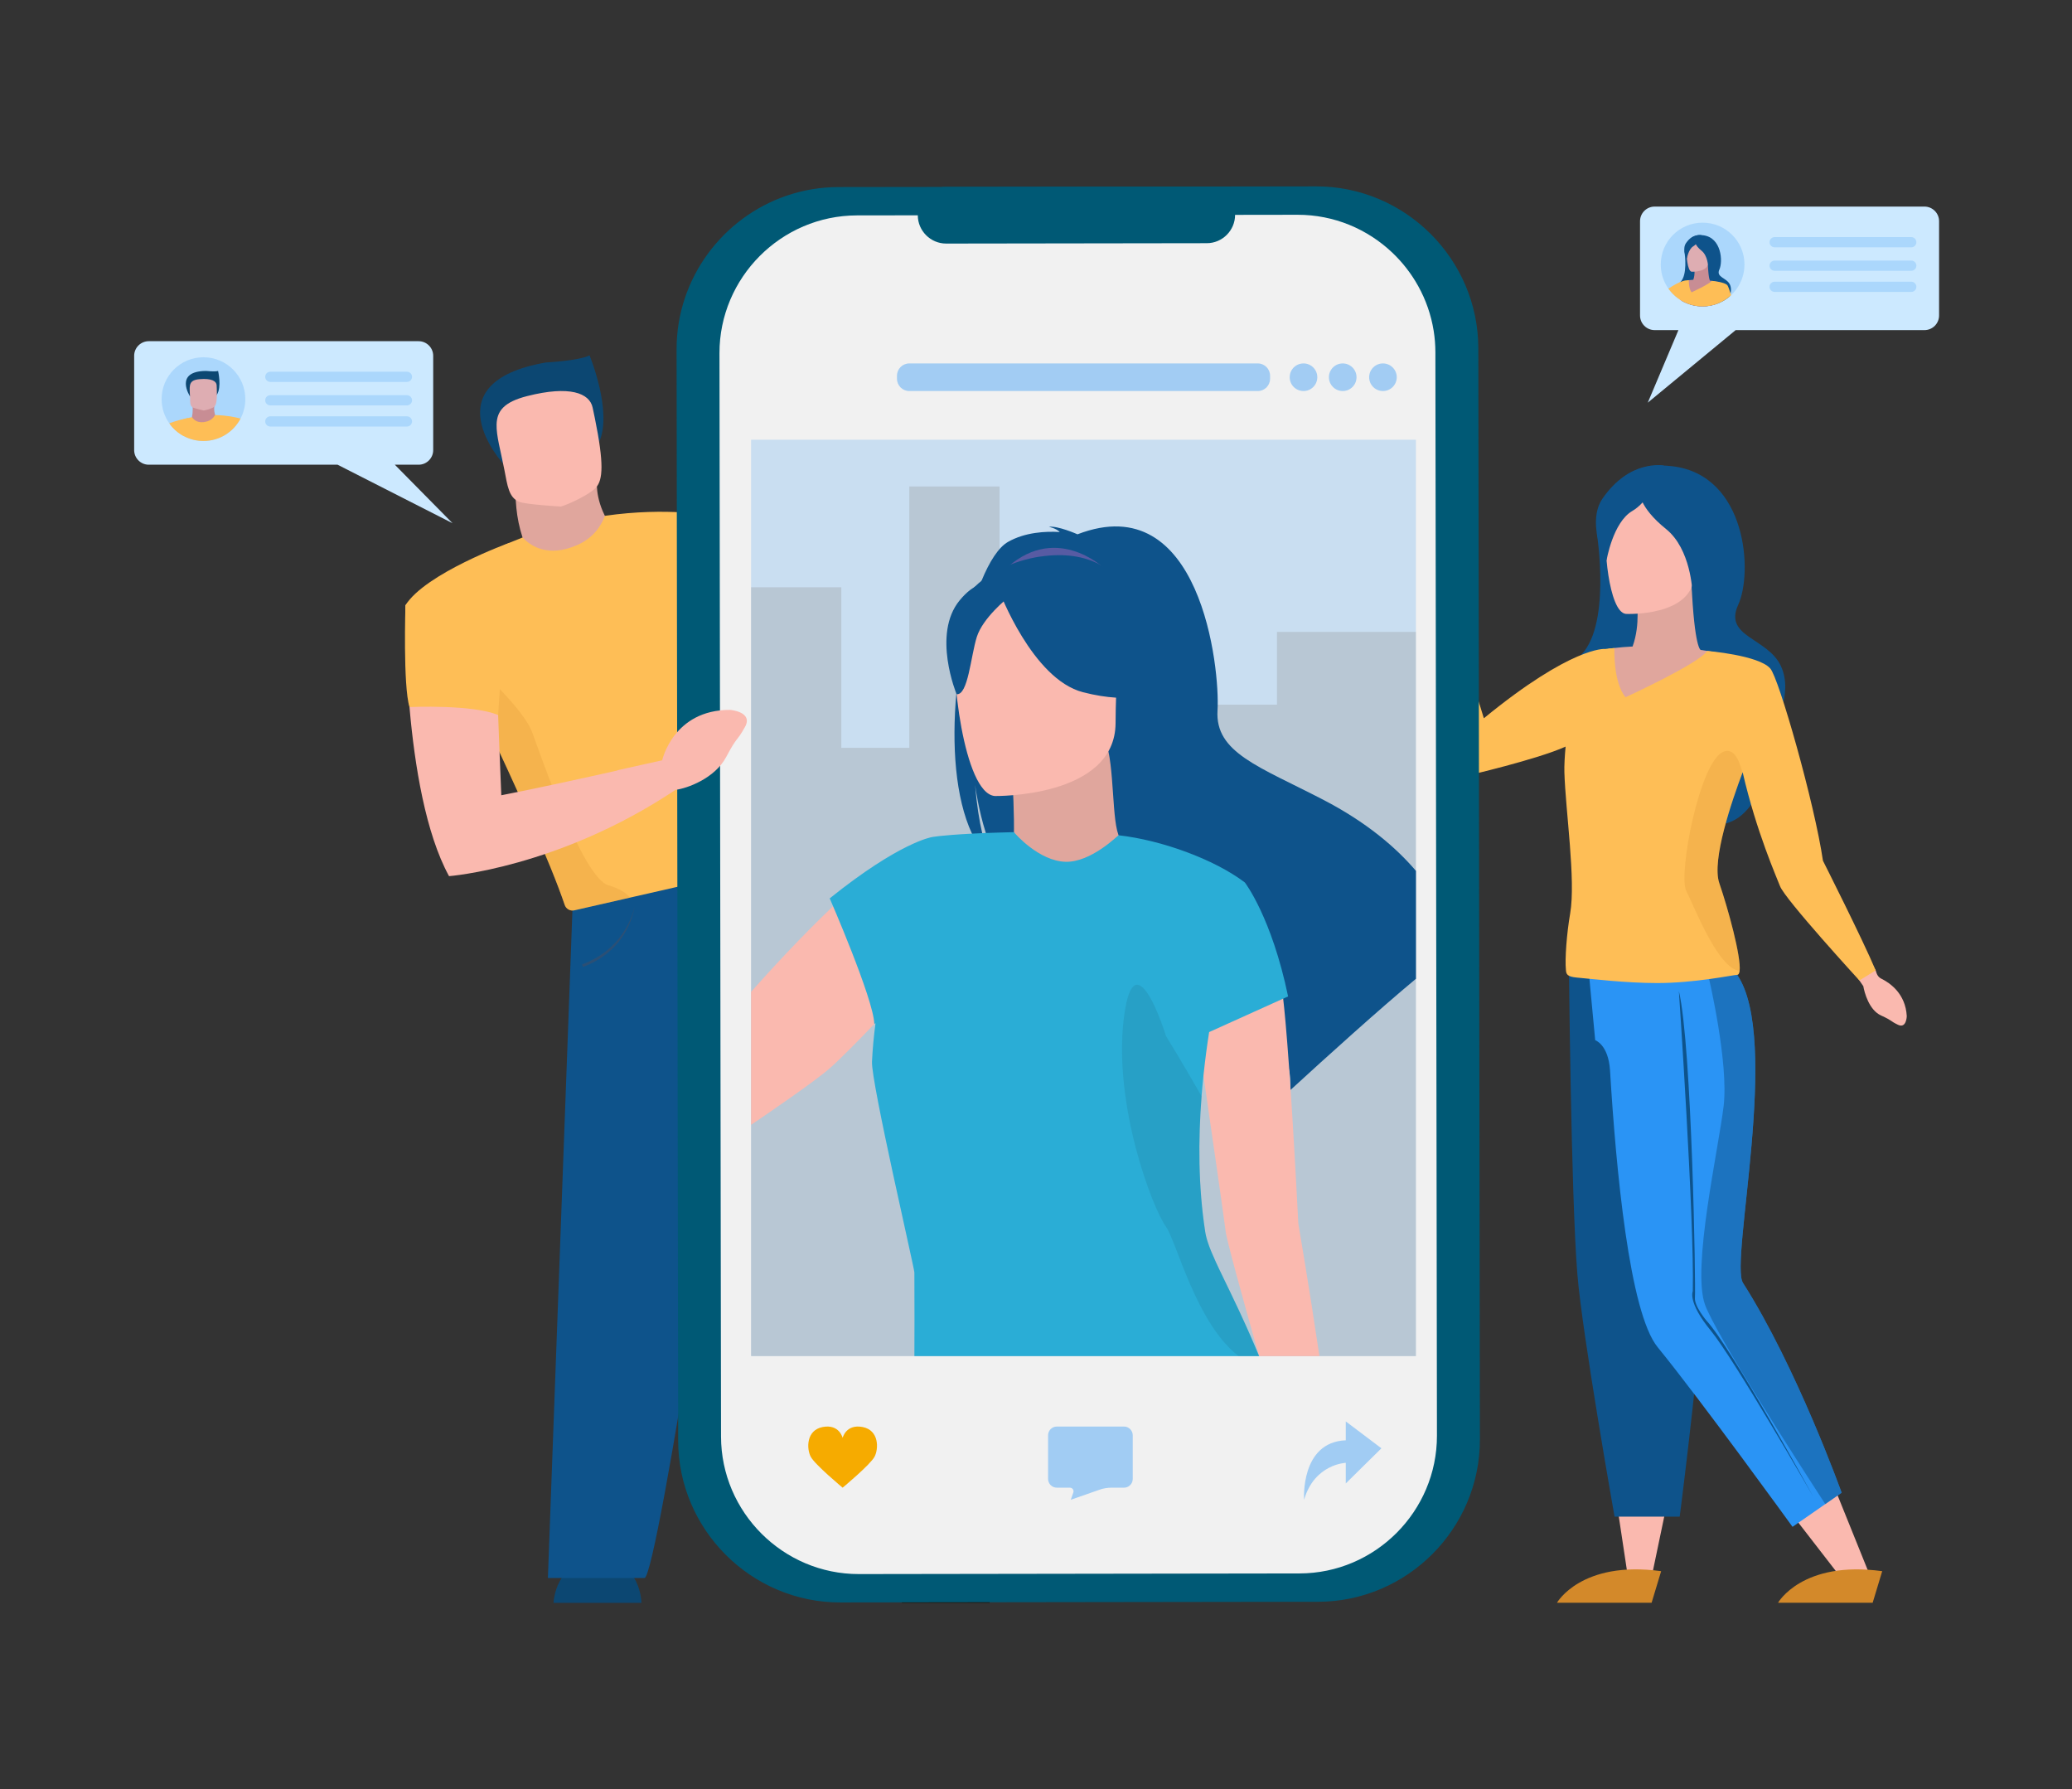 <svg width="278" height="240" viewBox="0 0 278 240" fill="none" xmlns="http://www.w3.org/2000/svg">
<rect x="0" y="0" width="278" height="240" fill="#333333" stroke="none"/>
<path d="M191.179 83.965L190.886 81.227C190.886 81.227 186.888 80.528 186.719 76.081C186.719 76.081 186.783 74.254 188 74.864C189.216 75.474 188.682 75.411 190.412 76.234C192.141 77.057 193.43 78.585 193.469 79.958L194.268 83.183L191.179 83.965Z" fill="#DEADB2"/>
<path d="M223.856 200.721L221.644 211.306L218.309 210.812L216.832 201.025L223.856 200.721Z" fill="#FAB9AF"/>
<path d="M222.876 210.752L221.597 214.983H208.902C208.902 214.983 212.15 209.275 222.876 210.752Z" fill="#D3892A"/>
<path d="M245.079 196.934L250.641 210.724L246.71 211.244L238.562 200.721L245.079 196.934Z" fill="#FAB9AF"/>
<path d="M252.536 210.752L251.257 214.983H238.562C238.562 214.983 241.81 209.275 252.536 210.752Z" fill="#D3892A"/>
<path d="M210.496 128.629C210.496 128.629 210.771 160.356 211.637 170.931C212.303 179.057 216.624 203.435 216.624 203.435H225.366C225.366 203.435 233.29 142.704 229.313 131.331L210.496 128.629Z" fill="#0E538B"/>
<path d="M233.851 172.077C232.047 169.249 238.982 139.391 233.077 130.761L230.624 130.755L215.435 130.708L213.203 130.761L214.027 139.528C214.027 139.528 215.792 140.101 216.016 143.568C216.815 156.778 218.609 176.05 222.403 180.702C228.315 187.95 240.504 204.804 240.504 204.804L244.899 201.752L247.093 200.228C247.093 200.228 241.064 183.387 233.851 172.077Z" fill="#2A94F5"/>
<path opacity="0.5" d="M247.091 200.228L244.897 201.752C240.911 195.619 230.237 179.032 228.768 175.026C226.956 170.084 230.58 154.106 231.262 148.34C231.945 142.575 229.311 131.331 229.311 131.331L230.622 130.755L233.075 130.761C238.98 139.391 232.046 169.249 233.849 172.077C241.063 183.387 247.091 200.228 247.091 200.228Z" fill="#0E538B"/>
<path d="M250.514 128.306L251.661 130.163C251.8 130.67 251.96 131.052 252.431 131.284C253.57 131.845 255.672 133.282 255.831 136.302C255.831 136.302 255.795 138.012 254.649 137.458C253.503 136.904 254.004 136.955 252.375 136.209C250.746 135.463 250.142 133.089 250 132.28L248.867 130.632L250.514 128.306Z" fill="#FAB9AF"/>
<path d="M214.256 71.599C214.256 71.599 214.568 61.279 224.473 62.549C234.378 63.818 235.211 76.803 233.213 81.131C231.215 85.46 237.209 85.543 238.957 89.372C240.705 93.201 237.875 97.53 237.875 98.612C237.874 99.694 236.663 110.786 230.087 110.619C223.511 110.452 212.462 110.125 212.986 98.529C213.255 92.587 209.185 90.367 211.787 88.175C216.299 84.373 214.256 71.599 214.256 71.599Z" fill="#0E538B"/>
<path d="M234.277 88.396C232.088 87.836 230.047 87.446 228.18 87.18L228.18 87.18C228.18 87.18 227.344 87.016 226.946 78.23L219.576 80.474C219.576 80.474 220.134 83.718 219.044 86.719C217.087 86.817 215.946 87.021 215.802 87.021C215.802 87.021 209.498 100.645 210.508 106.886C211.519 113.127 211.212 130.761 211.212 130.761L233.138 130.489C233.138 130.489 232.37 125.929 230.349 120.792C228.328 115.654 234.277 88.396 234.277 88.396Z" fill="#E0A69D"/>
<path d="M244.584 115.451C243.486 107.873 238.654 90.852 237.505 89.654C237.504 89.654 237.504 89.653 237.503 89.653C235.948 87.885 229.048 87.312 229.048 87.312C227.964 89.009 218.089 93.529 218.089 93.529C216.404 91.424 216.605 86.927 216.605 86.927C216.134 86.957 215.707 87.002 215.319 87.057C215.321 87.051 215.322 87.047 215.322 87.047C215.322 87.047 210.915 86.666 199.089 96.345C199.089 96.345 196.246 86.881 194.269 82.708C194.269 82.708 193.335 82.727 192.27 83.138C191.544 83.419 190.703 83.635 190.703 83.635C190.703 83.635 190.956 99.706 196.639 104.09C196.639 104.09 206.217 101.884 210.057 100.146C209.934 101.481 209.867 102.688 209.894 103.602C210.048 108.774 211.439 118.046 210.671 122.515C210.213 125.18 209.943 128.598 210.103 130.166C210.154 130.667 210.268 131.016 211.569 131.128C213.435 131.29 218.049 131.863 222.34 131.863C224.852 131.863 227.354 131.599 229.314 131.331H229.316C231.37 131.049 232.826 130.761 233.078 130.761C233.261 130.761 233.365 130.568 233.405 130.229C233.624 128.34 231.856 121.881 230.677 118.455C229.623 115.392 232.383 107.362 233.787 103.648C233.795 103.626 233.803 103.605 233.811 103.583C235.659 111.613 238.411 117.758 238.819 118.855C239.473 120.612 249.474 131.516 249.474 131.516L251.661 130.163C249.904 125.99 244.584 115.451 244.584 115.451Z" fill="#FEBE56"/>
<path opacity="0.2" d="M230.677 118.455C231.856 121.881 233.624 128.34 233.405 130.229C230.473 129.931 227.269 121.459 226.249 119.514C225.128 117.373 228.03 102.053 231.265 100.818C232.53 100.335 233.306 101.739 233.787 103.648C232.384 107.362 229.623 115.393 230.677 118.455Z" fill="#D3892A"/>
<path d="M225.254 132.937C225.254 132.937 227.34 163.55 227.121 173.213C227.121 173.213 226.393 174.658 229.537 178.485C232.681 182.311 243.264 200.721 243.264 200.721C243.264 200.721 232.268 180.708 228.974 177.167C228.974 177.167 227.285 175.19 227.409 174.037C227.533 172.884 227.011 140.321 225.254 132.937Z" fill="#0E538B"/>
<path d="M218.142 82.348C218.142 82.348 227.132 82.758 227.301 77.156C227.471 71.554 228.745 67.834 223.013 67.335C217.28 66.836 216.1 68.94 215.589 70.796C215.077 72.652 215.808 82.096 218.142 82.348Z" fill="#FAB9AF"/>
<path d="M228.43 66.856C227.572 64.481 223.19 62.439 223.19 62.439C223.19 62.439 218.632 61.586 214.982 66.912C213.409 69.207 214.241 73.062 215.554 75.16C215.554 75.16 216.392 70.054 219.018 68.532C219.515 68.244 219.974 67.846 220.39 67.39C220.789 68.198 221.655 69.451 223.535 70.963C226.885 73.658 227.061 79.352 227.061 79.352C227.061 79.352 230.604 72.88 228.43 66.856Z" fill="#0E538B"/>
<path d="M80.257 209.384C74.49 209.135 74.269 215 74.269 215H79.165H81.348H86.059C86.059 215 86.023 209.135 80.257 209.384Z" fill="#0C4772"/>
<path d="M126.987 209.384C121.221 209.135 121 215 121 215H125.896H128.078H132.789C132.789 215 132.753 209.135 126.987 209.384Z" fill="#1E0F00"/>
<path d="M86.82 119.523L76.811 121.867L73.512 211.666C73.512 211.666 79.126 211.666 83.026 211.666H86.469C88.206 211.666 99.25 139.223 99.25 131.538C99.25 123.85 99.25 116.613 99.25 116.613L86.82 119.523Z" fill="#0E538B"/>
<path d="M67.502 62.177C67.502 62.177 57.613 51.354 73.228 48.623C73.228 48.623 77.689 48.395 79.1 47.667C79.1 47.667 82.223 55.219 80.389 59.273C78.554 63.327 67.502 62.177 67.502 62.177Z" fill="#0C4772"/>
<path d="M88.543 72.967C88.543 72.967 98.437 56.49 104.733 52.129L113.278 27.71H119.124C119.124 27.71 114.852 55.945 114.402 57.14C113.952 58.335 91.916 85.544 91.916 85.544L88.543 72.967Z" fill="url(#paint0_linear_431_9298)"/>
<path d="M81.344 71.37C81.267 71.379 81.433 69.702 81.395 69.635C79.764 66.739 80.1 64.309 80.1 64.309L69.098 64.307C69.178 67.118 69.182 69.24 70.11 72.096C70.132 72.164 70.012 73.202 70.072 73.239C76.3 77.002 81.665 71.329 81.344 71.37Z" fill="#E0A69D"/>
<path d="M110.811 114.412L84.549 120.399L77.054 122.109C76.504 122.234 75.948 121.924 75.769 121.391C73.849 115.705 69.176 105.413 64.952 96.481C60.656 87.398 56.824 79.72 56.824 79.72C61.196 76.194 65.741 73.76 70.117 72.097C71.277 73.323 73.587 74.767 77.379 73.142C79.452 72.255 80.588 70.72 81.165 69.19C89.583 67.973 95.642 69.187 95.642 69.187L110.811 114.412Z" fill="#FEBE56"/>
<path d="M79.956 65.406C79.048 66.395 76.127 67.707 75.26 67.946C75.26 67.946 70.568 67.675 69.664 67.313C68.263 66.748 68.09 65.171 67.67 63.008C67.171 60.447 66.582 58.468 66.627 56.937C66.679 55.107 67.64 53.913 70.745 53.125C76.447 51.679 79.093 52.734 79.51 54.657C79.621 55.173 79.726 55.666 79.82 56.133C81.038 62.142 80.91 64.365 79.956 65.406Z" fill="#FAB9AF"/>
<path d="M58.122 60.378V47.723C58.122 46.646 57.241 45.766 56.165 45.766H19.957C18.881 45.766 18 46.646 18 47.723V60.378C18 61.454 18.881 62.335 19.957 62.335H45.293L60.716 70.182L52.973 62.335H56.165C57.242 62.335 58.122 61.454 58.122 60.378Z" fill="#CCE9FF"/>
<path opacity="0.2" d="M32.915 53.535C32.915 54.477 32.683 55.366 32.272 56.144C31.333 57.933 29.459 59.153 27.298 59.153C26.354 59.153 25.462 58.918 24.682 58.505C24.581 58.453 24.485 58.399 24.389 58.34C23.78 57.97 23.245 57.487 22.817 56.92C22.794 56.891 22.772 56.861 22.75 56.829C22.738 56.812 22.726 56.795 22.713 56.778C22.066 55.864 21.684 54.745 21.684 53.535C21.684 50.434 24.196 47.921 27.298 47.921C30.399 47.921 32.915 50.434 32.915 53.535Z" fill="#2994F3"/>
<path d="M25.488 53.162C25.488 53.162 23.295 49.802 27.633 49.754C27.633 49.754 28.847 49.889 29.261 49.755C29.261 49.755 29.771 51.932 29.096 52.946C28.422 53.96 25.488 53.162 25.488 53.162Z" fill="#0C4772"/>
<path d="M28.819 56.255C28.834 56.24 28.917 55.809 28.909 55.789C28.597 54.935 28.795 54.293 28.795 54.293L25.824 53.807C25.843 54.644 25.913 55.176 25.753 55.955C25.749 55.974 25.712 56.262 25.693 56.262C25.536 56.265 27.457 57.66 28.819 56.255Z" fill="#C88D94"/>
<path d="M32.272 56.144C31.333 57.933 29.458 59.152 27.298 59.152C26.354 59.152 25.462 58.918 24.681 58.505C24.58 58.453 24.484 58.399 24.388 58.339C23.78 57.97 23.245 57.487 22.816 56.92C23.253 56.718 23.684 56.546 24.112 56.398C24.474 56.275 24.829 56.171 25.181 56.083C25.191 56.08 25.199 56.08 25.206 56.078C25.231 56.073 25.243 56.071 25.243 56.071C25.416 56.026 25.585 55.989 25.756 55.955V55.957C26.017 56.341 26.576 56.829 27.67 56.558C28.268 56.41 28.636 56.063 28.86 55.676H28.874C30.414 55.706 31.629 55.969 32.272 56.144Z" fill="#FEBE56"/>
<path d="M28.712 54.583C28.423 54.81 27.576 55.035 27.331 55.062C27.331 55.062 26.076 54.782 25.848 54.644C25.494 54.43 25.517 53.996 25.5 53.393C25.478 52.679 25.406 52.119 25.486 51.708C25.581 51.216 25.893 50.936 26.766 50.86C28.37 50.721 29.038 51.123 29.066 51.66C29.073 51.805 29.08 51.943 29.084 52.073C29.148 53.75 29.015 54.344 28.712 54.583Z" fill="#DEADB2"/>
<path d="M22.752 56.829C22.774 56.861 22.796 56.891 22.818 56.92C23.247 57.487 23.782 57.97 24.39 58.339C24.486 58.398 24.582 58.453 24.683 58.504L25.245 56.07C25.245 56.07 25.233 56.073 25.208 56.078C25.201 56.08 25.193 56.08 25.183 56.083C24.912 56.137 23.757 56.378 22.715 56.777L22.752 56.829Z" fill="#FEBE56"/>
<path opacity="0.2" d="M36.268 51.231H54.599C54.977 51.231 55.285 50.922 55.285 50.545C55.285 50.168 54.977 49.859 54.599 49.859H36.268C35.891 49.859 35.582 50.168 35.582 50.545C35.582 50.922 35.891 51.231 36.268 51.231Z" fill="#2994F3"/>
<path opacity="0.2" d="M54.599 53.008H36.268C35.891 53.008 35.582 53.317 35.582 53.694C35.582 54.071 35.891 54.38 36.268 54.38H54.599C54.977 54.38 55.285 54.071 55.285 53.694C55.285 53.317 54.977 53.008 54.599 53.008Z" fill="#2994F3"/>
<path opacity="0.2" d="M54.599 55.843H36.268C35.891 55.843 35.582 56.151 35.582 56.529C35.582 56.906 35.891 57.214 36.268 57.214H54.599C54.977 57.214 55.285 56.906 55.285 56.529C55.285 56.151 54.977 55.843 54.599 55.843Z" fill="#2994F3"/>
<path d="M176.845 214.857L112.764 214.948C100.804 214.966 91.005 205.195 90.989 193.237L90.777 46.867C90.764 37.304 97.007 29.124 105.622 26.221C107.783 25.492 110.093 25.095 112.49 25.092L112.819 25.091L126.936 25.072L161.908 25.021C161.914 25.02 161.921 25.021 161.928 25.021L176.572 25C188.532 24.982 198.33 34.753 198.347 46.711L198.559 193.082C198.575 205.041 188.805 214.839 176.845 214.857Z" fill="#005975"/>
<path d="M174.353 211.055L115.236 211.14C105.079 211.154 96.756 202.856 96.74 192.697L96.629 115.624L96.614 104.926L96.601 96.352L96.556 65.302L96.535 49.964L96.531 47.39C96.516 37.231 104.816 28.908 114.973 28.893L126.978 28.877L145.317 28.85L174.09 28.809C178.995 28.801 183.471 30.732 186.791 33.875C188.177 35.186 189.362 36.709 190.291 38.392C191.304 40.22 192.014 42.236 192.356 44.371C192.506 45.309 192.585 46.272 192.586 47.251L192.795 192.559C192.81 202.718 184.512 211.039 174.353 211.055Z" fill="#F1F1F1"/>
<path d="M161.917 32.621L126.946 32.671C124.856 32.674 123.143 30.966 123.141 28.877C123.138 26.787 124.845 25.074 126.935 25.071L161.906 25.021C163.996 25.018 165.708 26.725 165.711 28.815C165.714 30.905 164.007 32.618 161.917 32.621Z" fill="#005975"/>
<path d="M115.73 191.414C113.5 190.988 113.056 192.871 113.056 192.871C113.056 192.871 112.612 190.988 110.382 191.414C108.152 191.841 108.214 194.328 108.772 195.394C109.329 196.46 113.056 199.551 113.056 199.551C113.056 199.551 116.783 196.46 117.34 195.394C117.898 194.328 117.96 191.841 115.73 191.414Z" fill="#F6AB00"/>
<path opacity="0.4" d="M150.804 191.352H141.797C141.148 191.352 140.621 191.878 140.621 192.528V198.375C140.621 199.024 141.148 199.551 141.797 199.551H143.552C143.886 199.551 144.119 199.88 144.009 200.195L143.666 201.173L147.546 199.817C148.051 199.641 148.582 199.551 149.117 199.551H150.804C151.454 199.551 151.98 199.024 151.98 198.375V192.528C151.98 191.878 151.454 191.352 150.804 191.352Z" fill="#2A94F5"/>
<path opacity="0.4" d="M185.342 194.269L180.563 190.664V193.196C174.438 193.441 174.969 201.173 174.969 201.173C176.357 196.368 180.563 196.218 180.563 196.218V198.982L185.342 194.269Z" fill="#2A94F5"/>
<path opacity="0.2" d="M189.972 58.985H100.773V181.9H189.972V58.985Z" fill="#2994F3"/>
<g opacity="0.4">
<path d="M168.76 48.749H121.993C121.088 48.749 120.348 49.489 120.348 50.395V50.806C120.348 51.711 121.088 52.452 121.993 52.452H168.76C169.665 52.452 170.405 51.711 170.405 50.806V50.395C170.405 49.489 169.665 48.749 168.76 48.749Z" fill="#2A94F5"/>
<path d="M174.891 48.749C173.868 48.749 173.039 49.578 173.039 50.6C173.039 51.623 173.868 52.452 174.891 52.452C175.913 52.452 176.742 51.623 176.742 50.6C176.742 49.578 175.913 48.749 174.891 48.749Z" fill="#2A94F5"/>
<path d="M180.152 48.749C179.13 48.749 178.301 49.578 178.301 50.6C178.301 51.623 179.13 52.452 180.152 52.452C181.175 52.452 182.004 51.623 182.004 50.6C182.004 49.578 181.175 48.749 180.152 48.749Z" fill="#2A94F5"/>
<path d="M185.551 48.749C184.528 48.749 183.699 49.578 183.699 50.6C183.699 51.623 184.528 52.452 185.551 52.452C186.573 52.452 187.402 51.623 187.402 50.6C187.402 49.578 186.573 48.749 185.551 48.749Z" fill="#2A94F5"/>
</g>
<g opacity="0.2">
<path d="M78.444 129.614C84.564 127.196 85.13 121.597 85.13 121.597C85.121 121.651 84.219 127.077 78.098 129.371L78.221 129.7C78.296 129.672 78.371 129.643 78.444 129.614Z" fill="#A2431D"/>
</g>
<path opacity="0.2" d="M84.546 120.399L77.052 122.108C76.502 122.234 75.946 121.924 75.766 121.391C73.847 115.705 69.174 105.413 64.949 96.481L65.959 91.342C65.959 91.342 70.444 95.582 71.423 98.274C72.402 100.965 78.19 117.765 81.616 118.744C83.198 119.195 84.067 119.838 84.546 120.399Z" fill="#D3892A"/>
<path d="M97.968 95.222C90.336 95.186 88.846 101.982 88.846 101.982L82.844 103.315L82.855 103.348C78.339 104.363 72.115 105.73 67.261 106.673C67.261 106.673 66.732 94.402 66.628 89.239C66.524 84.075 66.624 73.748 66.624 73.748C66.624 73.748 57.663 77.158 54.398 81.195C54.398 81.195 53.941 105.998 60.247 117.524C60.247 117.524 74.942 116.412 90.637 105.945C92.133 105.77 95.897 104.44 97.434 101.537C98.971 98.635 98.825 99.546 99.958 97.506C101.092 95.467 97.968 95.222 97.968 95.222Z" fill="#FAB9AF"/>
<path d="M68.341 72.81C68.341 72.81 57.032 76.919 54.399 81.195C54.399 81.195 54.062 92.02 54.942 94.842C54.942 94.842 63.472 94.46 66.835 95.918L68.341 72.81Z" fill="#FEBE56"/>
<path opacity="0.3" d="M171.333 84.759V94.521H157.158V74.721H145.051V82.566H134.108V65.258H122.001V100.306H112.88V78.772H100.773V181.9H111.661H112.88H122.001H123.768H134.016H134.108H145.051H146.123H156.789H157.158H171.333H175.428H189.972V84.759H171.333Z" fill="#8F8F8F"/>
<path d="M177.516 107.264C168.911 102.806 163.01 100.959 163.354 95.303C163.702 89.646 161.102 65.296 144.567 71.669C144.567 71.669 141.913 70.49 140.724 70.666C140.724 70.666 141.695 70.852 142.189 71.362C140.271 71.248 137.53 71.389 135.243 72.689C133.989 73.403 132.763 75.291 131.687 77.915C131.619 78.083 131.549 78.256 131.482 78.433C131.032 79.586 130.613 80.867 130.234 82.243C129.567 84.647 129.02 87.338 128.641 90.134C128.641 90.134 128.641 90.134 128.641 90.136C128.517 91.049 128.411 91.973 128.326 92.903C128.326 92.903 128.326 92.905 128.326 92.906C128.322 92.948 128.318 92.988 128.314 93.031C127.695 99.881 128.156 106.985 130.409 111.821C131.115 113.334 131.996 114.624 133.074 115.617C132.643 114.729 132.187 113.489 131.782 111.755C131.391 110.088 131.05 107.96 130.822 105.25C130.867 105.603 131.276 108.594 132.269 111.735C132.824 113.491 133.564 115.295 134.525 116.71C139.269 119.823 145.887 126.08 151.849 132.556C153.185 134.006 154.485 135.465 155.723 136.902C157.852 139.369 159.798 141.773 161.421 143.947L161.422 143.949C161.447 143.981 161.47 144.013 161.495 144.045C164.464 148.033 166.33 151.238 166.203 152.63C166.203 152.63 168.533 150.444 171.912 147.339L172.693 142.64C172.833 142.926 172.928 143.297 172.996 143.707C172.996 143.71 172.997 143.711 172.997 143.713C173.095 144.319 173.127 145.011 173.129 145.635V145.641C173.129 145.845 173.126 146.041 173.122 146.225C173.136 146.213 173.151 146.199 173.164 146.185C178.21 141.564 184.992 135.439 189.978 131.289V116.816C187.32 113.697 183.369 110.297 177.516 107.264Z" fill="#0E538B"/>
<path d="M135.172 117.068C136.701 116.356 135.759 103.343 135.759 103.343L148.714 100.776C149.614 105.039 149.144 112.486 150.751 112.805C150.803 112.815 148.321 117.742 144.525 118.778C140.485 119.88 135.116 117.094 135.172 117.068Z" fill="#E0A69D"/>
<path d="M148.115 76.195C148.115 76.195 141.424 69.793 134.555 76.668C134.555 76.668 138.854 76.104 148.115 76.195Z" fill="#575BA3"/>
<path d="M149.252 99.589C149.252 99.589 152.838 93.924 153.698 89.079C154.313 85.621 152.551 72.801 139.669 74.647C139.669 74.647 135.927 75.016 132.41 77.391C129.613 79.281 125.576 83.359 130.09 94.546L131.262 98.325L149.252 99.589Z" fill="#0E538B"/>
<path d="M177.027 181.9H168.93C168.928 181.896 168.927 181.891 168.926 181.887C168.926 181.884 168.924 181.883 168.923 181.88C168.923 181.879 168.921 181.876 168.921 181.875C166.723 174.111 164.586 166.375 164.444 165.161C164.263 163.625 162.687 152.696 161.468 144.282C161.469 144.281 161.468 144.279 161.468 144.278C161.452 144.168 161.436 144.059 161.421 143.949L161.42 143.947C161.164 142.182 160.926 140.537 160.72 139.123C160.302 136.244 160.023 134.329 160.023 134.329L163.001 134.01L172.039 133.039C172.039 133.039 172.081 133.269 172.162 133.955C172.312 135.213 172.594 138.002 172.995 143.707C172.995 143.71 172.996 143.711 172.996 143.713C173.039 144.32 173.082 144.961 173.128 145.636V145.641C173.14 145.819 173.152 146.002 173.163 146.185C173.457 150.597 173.802 156.432 174.196 164.117C174.196 164.117 175.658 172.64 177.027 181.9Z" fill="#FAB9AF"/>
<path d="M125.003 112.444L124.993 112.583L123.715 130.514C123.715 130.514 120.69 133.816 117.469 137.185C117.413 137.242 117.358 137.3 117.304 137.357L117.302 137.359C115.063 139.697 112.753 142.04 111.32 143.303C109.346 145.043 102.891 149.45 100.773 150.884V133.035C103.481 129.994 107.578 125.545 111.772 121.558C116.74 116.836 121.84 112.763 124.925 112.452C124.949 112.448 124.974 112.446 124.997 112.444H125.003Z" fill="#FAB9AF"/>
<path d="M168.922 181.881C168.922 181.879 168.921 181.877 168.921 181.875C168.875 181.767 168.83 181.661 168.786 181.554C168.748 181.46 168.708 181.366 168.668 181.273C168.649 181.225 168.628 181.178 168.609 181.133C168.501 180.875 168.394 180.622 168.287 180.373C168.24 180.265 168.194 180.155 168.147 180.048C168.035 179.787 167.924 179.53 167.812 179.279C167.762 179.16 167.71 179.042 167.658 178.925C167.559 178.7 167.46 178.48 167.364 178.262C167.36 178.253 167.356 178.244 167.352 178.235C167.268 178.049 167.186 177.864 167.103 177.681C166.815 177.044 166.535 176.435 166.265 175.856C166.227 175.772 166.189 175.69 166.15 175.609C165.767 174.792 165.404 174.029 165.061 173.317C165.014 173.223 164.969 173.128 164.925 173.036C164.835 172.848 164.746 172.666 164.659 172.486C164.573 172.307 164.487 172.13 164.403 171.957C164.152 171.437 163.915 170.948 163.693 170.484C163.638 170.37 163.585 170.259 163.533 170.148C163.42 169.909 163.311 169.677 163.207 169.453C163.173 169.377 163.139 169.303 163.104 169.229C162.896 168.772 162.707 168.343 162.539 167.937C162.503 167.852 162.469 167.767 162.436 167.683C162.398 167.589 162.361 167.494 162.325 167.401C162.284 167.297 162.246 167.194 162.21 167.092C162.147 166.923 162.091 166.755 162.039 166.593C162.01 166.507 161.984 166.422 161.959 166.338C161.938 166.268 161.918 166.198 161.899 166.13C161.879 166.058 161.86 165.989 161.844 165.92C161.826 165.851 161.809 165.783 161.794 165.714C161.79 165.696 161.786 165.679 161.782 165.661C161.772 165.617 161.763 165.573 161.755 165.529C161.753 165.523 161.752 165.517 161.75 165.511C161.731 165.414 161.715 165.316 161.7 165.222C160.771 159.186 160.752 152.94 161.214 147.049C161.287 146.118 161.372 145.194 161.467 144.282C161.468 144.281 161.467 144.28 161.467 144.278C161.475 144.202 161.483 144.123 161.493 144.045C161.697 142.118 161.948 140.242 162.23 138.44L172.824 133.656C170.616 123.043 167.055 118.414 167.021 118.371V118.37H167.021L167.02 118.37C167.019 118.369 167.017 118.368 167.016 118.367C162.908 115.254 155.815 112.681 150.082 112.041C149.997 112.031 146.416 115.688 142.963 115.597C139.417 115.506 136.174 111.824 136.045 111.622C134.795 111.657 133.252 111.694 132.267 111.735C132.101 111.742 131.939 111.749 131.78 111.756C131.291 111.776 130.833 111.798 130.407 111.821C126.135 112.044 125.008 112.29 125.008 112.29L125.007 112.292V112.293C125.007 112.293 125.007 112.294 125.006 112.294L125.007 112.292C125.007 112.292 120.716 112.959 111.324 120.504C111.324 120.504 117.235 134.077 117.306 137.359L117.467 137.24C117.467 137.241 117.467 137.241 117.467 137.241C117.239 138.967 117.077 140.696 116.996 142.412C116.866 145.153 122.679 170.071 122.682 170.679C122.703 175.265 122.7 178.946 122.683 181.9H168.93C168.929 181.896 168.927 181.892 168.925 181.888C168.925 181.885 168.923 181.883 168.922 181.881Z" fill="#2AADD6"/>
<path d="M133.477 106.774C133.477 106.774 149.665 107.041 149.677 96.957C149.688 86.874 151.784 80.117 141.449 79.52C131.114 78.923 129.102 82.769 128.28 86.133C127.457 89.498 129.267 106.444 133.477 106.774Z" fill="#FAB9AF"/>
<path d="M134.07 79.273C134.07 79.273 138.502 91.103 145.305 92.852C152.107 94.601 155.057 92.779 155.057 92.779C155.057 92.779 150.557 89.204 149.048 82.9C148.805 81.884 148.176 81.003 147.276 80.475C144.091 78.603 136.667 74.9 134.07 79.273Z" fill="#0E538B"/>
<path d="M135.173 80.233C135.173 80.233 131.863 82.874 131.056 85.442C130.249 88.01 129.886 93.296 128.345 93.116C128.345 93.116 125.006 85.075 128.759 80.527C132.738 75.703 135.173 80.233 135.173 80.233Z" fill="#0E538B"/>
<path opacity="0.2" d="M168.934 181.899H166.176C160.463 177.474 157.886 166.598 156.435 164.544C154.519 161.828 149.434 148.26 150.756 136.823C151.024 134.508 151.408 133.185 151.852 132.556C153.084 130.802 154.778 134.414 155.726 136.902C156.119 137.935 156.384 138.775 156.435 138.956C156.435 138.956 158.478 142.248 161.219 147.048C160.756 152.94 160.776 159.185 161.704 165.221C161.719 165.316 161.736 165.413 161.755 165.51C161.756 165.516 161.758 165.523 161.759 165.528C161.767 165.572 161.777 165.616 161.786 165.66C161.79 165.678 161.794 165.696 161.798 165.714C161.814 165.782 161.83 165.851 161.848 165.919C161.864 165.988 161.884 166.058 161.903 166.129C161.922 166.198 161.941 166.268 161.963 166.338C161.988 166.421 162.014 166.506 162.043 166.593C162.095 166.754 162.151 166.922 162.214 167.092C162.25 167.193 162.288 167.296 162.329 167.4C162.364 167.494 162.401 167.587 162.44 167.683C162.473 167.766 162.508 167.852 162.543 167.937C162.711 168.342 162.9 168.772 163.108 169.229C163.143 169.303 163.177 169.377 163.211 169.452C163.316 169.677 163.424 169.909 163.538 170.147C163.59 170.258 163.643 170.37 163.697 170.483C163.919 170.947 164.156 171.436 164.407 171.956C164.491 172.129 164.576 172.306 164.664 172.485C164.75 172.665 164.839 172.848 164.93 173.036C164.974 173.127 165.019 173.222 165.065 173.317C165.408 174.029 165.772 174.791 166.154 175.608C166.193 175.689 166.231 175.772 166.27 175.855C166.54 176.434 166.82 177.043 167.108 177.681C167.19 177.863 167.272 178.048 167.356 178.235C167.36 178.243 167.364 178.253 167.368 178.261C167.466 178.479 167.563 178.7 167.662 178.925C167.714 179.041 167.766 179.159 167.817 179.278C167.928 179.529 168.039 179.786 168.151 180.048C168.198 180.155 168.245 180.264 168.291 180.373C168.398 180.621 168.505 180.875 168.614 181.132C168.633 181.178 168.653 181.224 168.672 181.272C168.712 181.366 168.752 181.459 168.79 181.553C168.834 181.661 168.88 181.766 168.925 181.874C168.925 181.876 168.926 181.879 168.926 181.88C168.928 181.883 168.929 181.884 168.929 181.887C168.931 181.891 168.933 181.895 168.934 181.899Z" fill="#1B6F8A"/>
<path d="M220.043 42.322V29.668C220.043 28.591 220.924 27.71 222 27.71H258.208C259.284 27.71 260.165 28.591 260.165 29.668V42.322C260.165 43.399 259.284 44.28 258.208 44.28H232.872L221.081 54.012L225.193 44.28H222C220.924 44.28 220.043 43.399 220.043 42.322Z" fill="#CCE9FF"/>
<path opacity="0.2" d="M234.055 35.481C234.055 36.69 233.674 37.808 233.025 38.723C233.013 38.739 233.001 38.757 232.988 38.774C232.966 38.806 232.944 38.835 232.922 38.865C232.725 39.126 232.504 39.37 232.264 39.592C232.207 39.647 232.146 39.701 232.084 39.752C231.873 39.932 231.648 40.099 231.411 40.245C231.392 40.259 231.371 40.271 231.351 40.284C231.255 40.344 231.159 40.398 231.057 40.45C230.919 40.522 230.777 40.591 230.633 40.653C230.559 40.684 230.484 40.713 230.408 40.742C229.795 40.972 229.132 41.097 228.44 41.097C227.446 41.097 226.511 40.838 225.7 40.384C225.63 40.345 225.561 40.304 225.494 40.263C225.466 40.246 225.438 40.229 225.411 40.209C225.295 40.137 225.183 40.057 225.073 39.975C224.603 39.623 224.19 39.197 223.85 38.717C223.709 38.517 223.58 38.307 223.466 38.089C223.055 37.31 222.824 36.422 222.824 35.481C222.824 32.378 225.34 29.866 228.44 29.866C231.543 29.866 234.055 32.378 234.055 35.481Z" fill="#2994F3"/>
<path d="M232.107 38.182C231.676 37.236 230.196 37.215 230.689 36.147C231.182 35.079 230.977 31.872 228.531 31.56C228.421 31.546 228.316 31.536 228.214 31.534C226.139 31.472 226.013 33.665 226.008 33.788V33.79C226.008 33.792 226.008 33.794 226.008 33.794C226.008 33.794 226.009 33.805 226.013 33.827L226.017 33.847C226.075 34.252 226.408 36.874 225.478 37.812C225.454 37.838 225.426 37.863 225.399 37.886C225.124 38.118 225.151 38.351 225.267 38.656V38.657C225.359 38.904 225.511 39.199 225.607 39.58C225.624 39.647 225.64 39.717 225.651 39.79C225.685 39.969 225.703 40.166 225.696 40.384C226.507 40.838 227.442 41.097 228.437 41.097C229.128 41.097 229.792 40.972 230.405 40.742C230.48 40.713 230.555 40.684 230.629 40.653C230.773 40.591 230.915 40.522 231.053 40.45C231.155 40.398 231.251 40.344 231.347 40.284C231.367 40.271 231.388 40.259 231.407 40.245C231.644 40.099 231.869 39.932 232.081 39.752C232.122 39.632 232.159 39.503 232.189 39.369C232.27 38.997 232.288 38.579 232.107 38.182Z" fill="#0E538B"/>
<path d="M230.427 37.818C230.166 37.761 229.914 37.714 229.674 37.675C229.67 37.674 229.666 37.674 229.663 37.674C229.66 37.674 229.659 37.674 229.659 37.674C229.587 37.661 229.515 37.651 229.446 37.641C229.441 37.639 229.238 37.573 229.141 35.431L227.321 35.985C227.321 35.985 227.458 36.785 227.19 37.526C226.927 37.539 226.723 37.56 226.587 37.578C226.576 37.579 226.565 37.579 226.555 37.581C226.461 37.593 226.405 37.601 226.389 37.601C226.389 37.601 226.259 37.881 226.081 38.317C226.079 38.318 226.079 38.32 226.079 38.32C225.94 38.664 225.768 39.104 225.606 39.58C225.537 39.786 225.469 39.997 225.406 40.209C225.434 40.229 225.461 40.246 225.49 40.263C225.557 40.304 225.626 40.345 225.696 40.384C226.506 40.838 227.441 41.097 228.436 41.097C229.127 41.097 229.791 40.972 230.404 40.742C230.448 40.495 230.49 40.258 230.534 40.029C230.534 40.027 230.534 40.026 230.534 40.026C230.756 38.831 230.951 37.941 230.951 37.941C230.773 37.896 230.597 37.855 230.427 37.818Z" fill="#C88D94"/>
<path d="M232.194 39.369C232.014 38.808 231.862 38.402 231.773 38.277C231.766 38.268 231.759 38.259 231.754 38.252V38.251C231.569 38.043 231.082 37.9 230.624 37.812C230.602 37.808 230.583 37.804 230.565 37.8C230.541 37.796 230.521 37.792 230.503 37.788C230.459 37.779 230.434 37.775 230.434 37.775C230.067 37.712 229.753 37.682 229.68 37.675C229.676 37.674 229.672 37.674 229.669 37.674C229.666 37.674 229.665 37.674 229.665 37.674C229.616 37.751 229.494 37.852 229.326 37.964C228.722 38.372 227.535 38.938 227.113 39.137H227.112C227.016 39.182 226.959 39.208 226.959 39.208C226.802 39.012 226.711 38.731 226.659 38.457C226.659 38.457 226.659 38.457 226.659 38.456C226.652 38.416 226.645 38.374 226.64 38.335V38.333C226.578 37.931 226.593 37.578 226.593 37.578C226.582 37.579 226.571 37.579 226.562 37.581C226.458 37.587 226.363 37.597 226.276 37.611C226.276 37.609 226.276 37.608 226.276 37.608C226.276 37.608 226.038 37.587 225.484 37.812C225.1 37.966 224.565 38.239 223.852 38.717C224.192 39.197 224.605 39.623 225.075 39.975C225.185 40.057 225.297 40.137 225.412 40.209C225.44 40.229 225.467 40.247 225.496 40.263C225.563 40.304 225.632 40.345 225.702 40.384C226.512 40.838 227.447 41.097 228.442 41.097C229.133 41.097 229.797 40.972 230.41 40.742C230.485 40.713 230.561 40.684 230.635 40.653C230.779 40.591 230.92 40.522 231.059 40.45C231.16 40.398 231.256 40.344 231.352 40.284C231.373 40.271 231.393 40.259 231.413 40.245C231.65 40.099 231.875 39.933 232.086 39.752C232.148 39.701 232.208 39.647 232.266 39.593C232.241 39.516 232.217 39.44 232.194 39.369Z" fill="#FEBE56"/>
<path d="M226.969 36.448C226.969 36.448 229.189 36.549 229.231 35.166C229.273 33.783 229.587 32.864 228.172 32.741C226.757 32.618 226.465 33.137 226.339 33.595C226.213 34.054 226.393 36.386 226.969 36.448Z" fill="#DEADB2"/>
<path d="M229.584 32.519C229.306 31.96 228.219 31.532 228.219 31.532C228.219 31.532 227.093 31.321 226.192 32.636C225.804 33.203 226.009 34.155 226.333 34.673C226.333 34.673 226.54 33.412 227.188 33.036C227.311 32.965 227.424 32.867 227.527 32.754C227.626 32.954 227.839 33.263 228.304 33.637C229.131 34.302 229.174 35.708 229.174 35.708C229.174 35.708 230.273 33.909 229.584 32.519Z" fill="#0E538B"/>
<path opacity="0.2" d="M238.104 33.175H256.435C256.813 33.175 257.121 32.867 257.121 32.489C257.121 32.112 256.813 31.803 256.435 31.803H238.104C237.727 31.803 237.418 32.112 237.418 32.489C237.418 32.867 237.727 33.175 238.104 33.175Z" fill="#2994F3"/>
<path opacity="0.2" d="M256.436 34.952H238.104C237.727 34.952 237.418 35.261 237.418 35.638C237.418 36.015 237.727 36.324 238.104 36.324H256.435C256.813 36.324 257.121 36.015 257.121 35.638C257.121 35.261 256.813 34.952 256.436 34.952Z" fill="#2994F3"/>
<path opacity="0.2" d="M256.436 37.787H238.104C237.727 37.787 237.418 38.096 237.418 38.473C237.418 38.85 237.727 39.159 238.104 39.159H256.435C256.813 39.159 257.121 38.85 257.121 38.473C257.121 38.096 256.813 37.787 256.436 37.787Z" fill="#2994F3"/>
<defs>
<linearGradient id="paint0_linear_431_9298" x1="88.543" y1="56.627" x2="119.124" y2="56.627" gradientUnits="userSpaceOnUse">
<stop offset="0.083" stop-color="#DEADB2"/>
<stop offset="0.967" stop-color="#C08790"/>
<stop offset="1" stop-color="#BF8690"/>
</linearGradient>
</defs>
</svg>
